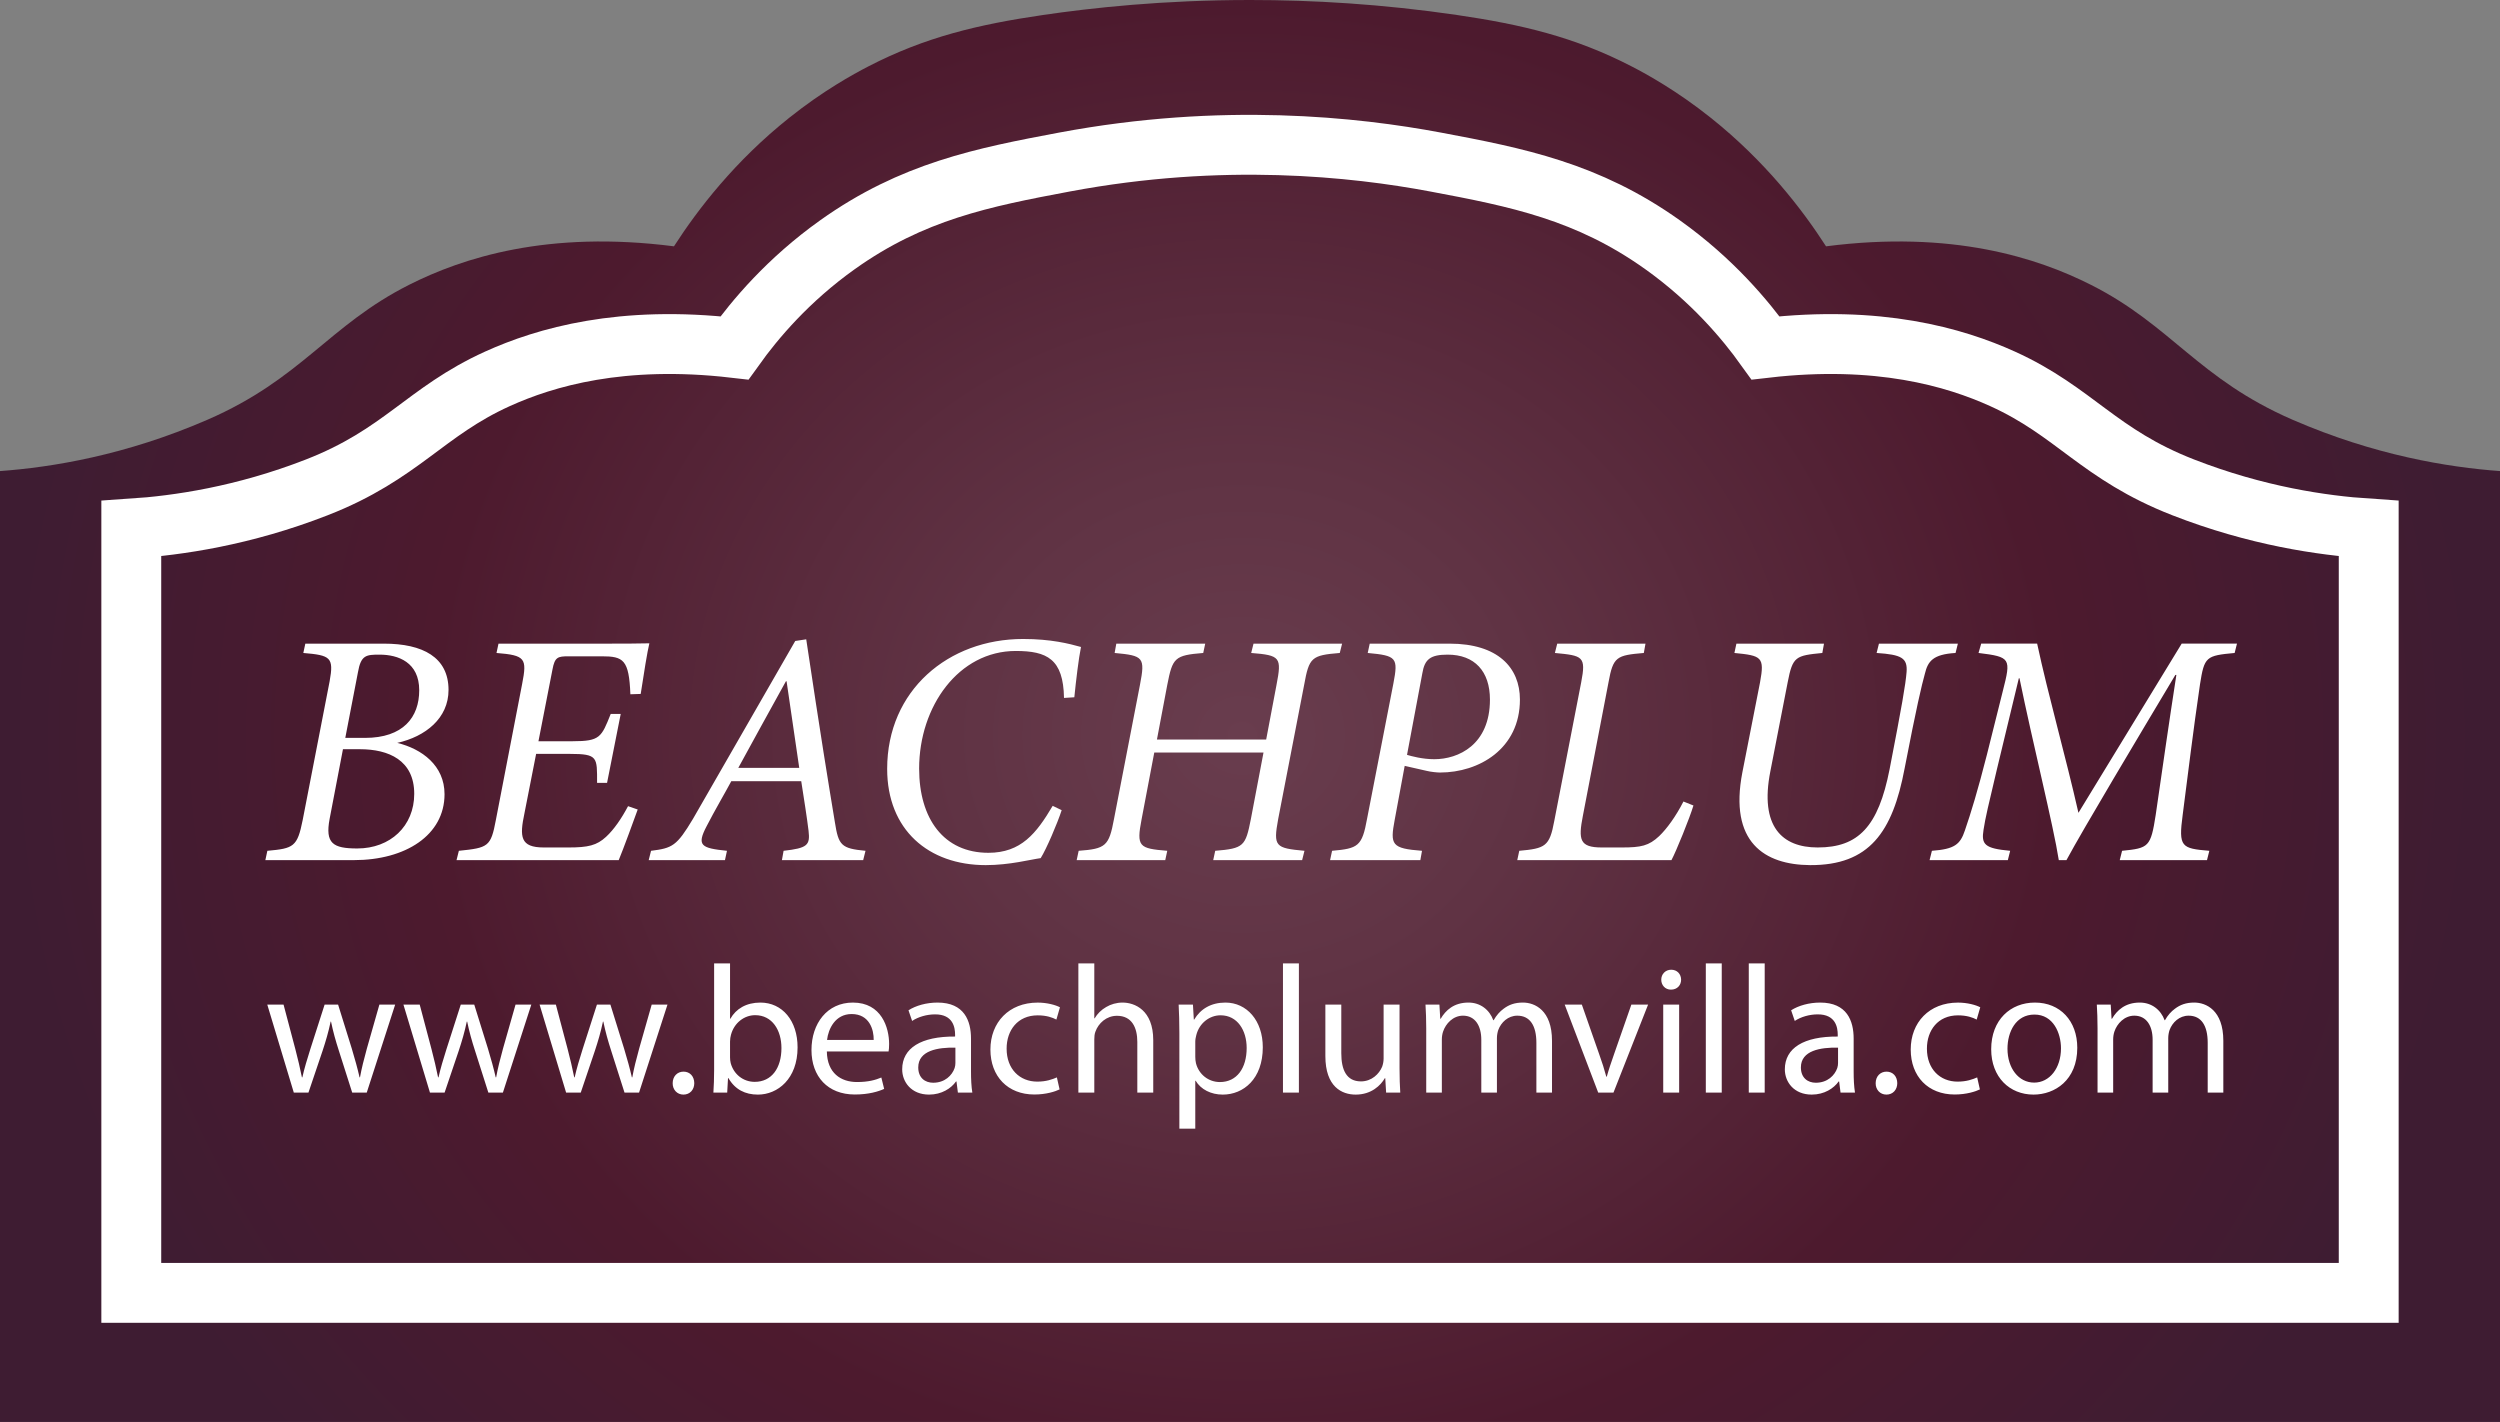 <?xml version="1.0" encoding="utf-8"?>
<!-- Generator: Adobe Illustrator 15.0.0, SVG Export Plug-In . SVG Version: 6.00 Build 0)  -->
<!DOCTYPE svg PUBLIC "-//W3C//DTD SVG 1.1//EN" "http://www.w3.org/Graphics/SVG/1.1/DTD/svg11.dtd">
<svg version="1.1" id="Layer_1" xmlns="http://www.w3.org/2000/svg" xmlns:xlink="http://www.w3.org/1999/xlink" x="0px" y="0px"
	 width="4175.545px" height="2374.922px" viewBox="0 0 4175.545 2374.922" enable-background="new 0 0 4175.545 2374.922"
	 xml:space="preserve">
<rect x="0" y="0" width="4175.545" height="2374.922" fill="#808080" stroke="none"/>
<g>
	<defs>
		<path id="SVGID_1_" d="M1741.404,25.146c-106.223,15.615-195.338,36.224-291.278,85.877
			c-25.438,13.151-75.269,40.541-132.036,85.783c-90.562,72.193-152.388,152.43-192.417,214.603
			c-210.615-27.118-352.998,19.127-442.574,64.382c-134.42,67.898-179.228,156.956-336.731,225.317
			C209.158,760.652,86.569,780.449,0,786.797v1588.125h4175.545V786.797c-86.582-6.348-209.18-26.145-346.361-85.689
			c-157.514-68.361-202.33-157.419-336.748-225.317c-89.576-45.255-231.959-91.5-442.563-64.382
			c-40.05-62.173-101.874-142.409-192.418-214.603c-56.768-45.242-106.602-72.632-132.048-85.783
			c-95.949-49.653-185.052-70.249-291.273-85.877C2308.465,6.662,2191.65,0,2088.055,0C1942.483,0,1822.993,13.144,1741.404,25.146"
			/>
	</defs>
	<clipPath id="SVGID_2_">
		<use xlink:href="#SVGID_1_"  overflow="visible"/>
	</clipPath>
	
		<radialGradient id="SVGID_3_" cx="-961.455" cy="4192.278" r="1" gradientTransform="matrix(2081.728 0 0 1845.026 2003575.375 -7733672.5)" gradientUnits="userSpaceOnUse">
		<stop  offset="0" style="stop-color:#693D4E"/>
		<stop  offset="0.237" style="stop-color:#603344"/>
		<stop  offset="0.657" style="stop-color:#4D1A2E"/>
		<stop  offset="1" style="stop-color:#3E1C32"/>
	</radialGradient>
	<rect clip-path="url(#SVGID_2_)" fill="url(#SVGID_3_)" width="4175.545" height="2374.922"/>
</g>
<g>
	<defs>
		<rect id="SVGID_4_" x="-961.455" y="-1807.722" width="6000" height="6000"/>
	</defs>
	<clipPath id="SVGID_5_">
		<use xlink:href="#SVGID_4_"  overflow="visible"/>
	</clipPath>
	<path clip-path="url(#SVGID_5_)" fill="none" stroke="#FFFFFF" stroke-width="100" stroke-miterlimit="10" d="M1777.79,270.651
		c-136.313,25.585-253.924,48.989-378.871,137.987c-82.795,58.972-138.06,124.841-172.202,172.476
		c-188.498-21.787-315.925,15.381-396.094,51.749C710.327,687.442,670.23,759.017,529.261,813.964
		c-122.781,47.868-232.51,63.762-309.991,68.885v1276.489h3736.998V882.849c-77.475-5.123-187.209-21.017-309.979-68.885
		c-140.969-54.947-181.084-126.522-301.379-181.101c-80.158-36.368-207.596-73.536-396.078-51.749
		c-34.156-47.635-89.418-113.504-172.219-172.476c-124.936-88.998-242.553-112.402-378.865-137.987
		C2262.813,245.316,2042.176,221.026,1777.79,270.651z"/>
	<path clip-path="url(#SVGID_5_)" fill="#FFFFFF" d="M641.225,1075.024c65.088,0,107.918,22.813,107.918,77.322
		c0,47.279-38.385,77.877-85.664,88.443c41.165,10.019,78.989,37.821,78.989,85.668c0,68.418-65.085,110.137-151.299,110.137
		H443.201l3.341-15.579c43.942-3.886,50.059-6.675,58.96-51.171l45.057-231.957c7.235-40.05,1.668-43.392-43.943-47.279
		l3.335-15.584H641.225z M550.559,1367.609c-7.784,41.165,5.566,49.521,46.17,49.521c55.072,0,95.122-37.273,95.122-91.233
		c0-56.183-42.833-74.533-90.676-74.533H572.81L550.559,1367.609z M609.525,1232.446c63.967,0,90.667-34.488,90.667-79.539
		c0-46.731-35.041-59.516-66.19-59.516c-22.251,0-31.152,0.549-36.158,29.466l-21.143,109.589H609.525z M1012.26,1075.024
		c26.7,0,51.731,0,72.31-0.549c-3.337,13.35-9.452,51.732-14.461,84.546l-17.242,0.555c-2.227-57.853-11.685-63.419-47.842-63.419
		h-55.066c-18.359,0-23.366,1.121-27.258,22.254l-23.362,119.601h57.295c45.607,0,47.833-6.676,63.409-45.616h16.691
		l-22.809,115.144h-16.684c0-42.828,1.669-48.394-45.616-48.394h-56.183l-19.465,99.017c-8.344,39.496-7.236,57.299,32.267,57.299
		h41.159c32.814,0,47.282-3.351,62.858-17.803c13.35-12.248,26.14-31.152,36.706-51.184l16.134,5.566
		c-5.558,15.567-24.474,67.305-31.707,84.553H762.501l3.892-15.579c48.948-5.007,53.4-6.675,61.747-51.171l43.945-227.505
		c8.34-42.833,5.557-47.844-42.834-51.731l3.338-15.584H1012.26z M1441.697,1436.594h-135.726l2.784-15.579
		c40.05-4.452,44.502-9.452,41.718-33.375c-2.783-22.804-7.235-50.617-12.241-82.878h-116.81
		c-9.458,17.797-28.365,50.063-41.167,75.094c-17.242,32.821-8.898,36.707,33.935,41.159l-3.337,15.579h-127.38l3.892-15.579
		c35.598-4.452,42.833-7.79,70.087-53.406l170.77-297.031l18.359-2.783c24.475,163.542,36.707,238.083,47.834,305.38
		c6.118,38.936,10.567,43.954,51.177,47.84L1441.697,1436.594z M1313.755,1137.887h-1.108
		c-28.367,51.72-56.741,102.354-79.54,144.621h101.791L1313.755,1137.887z M1773.229,1353.157
		c-7.231,22.254-25.588,65.081-35.04,80.1c-16.693,2.217-51.734,11.682-91.785,11.682c-95.676,0-164.649-58.961-164.649-160.761
		c0-131.271,102.348-216.938,226.95-216.938c46.725,0,76.76,7.784,96.788,13.351c-3.898,18.916-8.344,56.183-11.127,83.997
		l-17.242,1.109c-1.112-65.087-28.369-78.437-80.66-78.437c-95.119,0-161.309,92.347-161.309,196.364
		c0,83.985,41.159,140.734,115.698,140.734c54.509,0,80.101-32.266,107.361-78.431L1773.229,1353.157z M2237.706,1090.608
		c-47.279,3.887-51.177,7.229-59.515,53.4l-43.394,224.167c-8.344,45.616-5.001,48.388,43.947,52.84l-3.897,15.579h-148.519
		l3.343-15.579c47.834-3.886,50.617-7.79,59.516-52.84l21.139-111.252h-182.453l-21.134,111.252
		c-8.904,46.165-4.452,48.954,42.833,52.84l-3.343,15.579H1798.27l3.338-15.579c45.057-3.338,50.611-7.79,58.961-52.84
		l43.387-224.167c8.897-46.171,6.114-48.948-42.273-53.4l2.777-15.584h148.519l-3.332,15.584
		c-47.839,3.887-51.177,7.784-60.075,53.4l-17.253,91.215h182.454l17.248-91.215c8.903-46.171,6.675-49.513-42.273-53.4
		l3.892-15.584h147.959L2237.706,1090.608z M2421.228,1075.024c80.654,0,117.372,40.05,117.372,93.449
		c0,82.335-68.418,121.82-133.5,121.82c-5.012,0-15.578-1.104-22.254-2.784l-36.712-8.338l-16.688,90.118
		c-7.789,41.719-5.565,47.84,45.611,51.726l-2.777,15.579h-150.748l3.338-15.579c43.388-3.886,50.063-7.224,58.412-53.406
		l43.941-225.835c8.338-43.382,5.561-46.714-42.833-51.166l3.338-15.584H2421.228z M2350.031,1260.809
		c7.783,2.234,25.58,7.236,45.604,7.236c40.05,0,92.896-23.918,92.896-99.572c0-47.279-25.586-75.082-70.642-75.082
		c-28.929,0-38.381,7.784-42.278,31.147L2350.031,1260.809z M2828.414,1345.361c-6.115,20.585-28.928,76.763-36.719,91.233h-257.541
		l3.336-15.579c43.389-3.886,50.623-7.224,58.407-49.503l45.057-231.956c8.344-43.399,2.782-44.496-43.942-48.948l3.893-15.584
		h147.41l-2.783,15.584c-45.611,3.887-51.178,6.115-58.961,48.948l-42.834,223.053c-7.789,40.05-5.56,52.853,31.707,52.853h33.375
		c32.261,0,45.063-2.784,62.304-18.918c12.79-12.235,27.809-32.82,40.604-57.852L2828.414,1345.361z M3266.188,1090.608
		c-37.822,2.218-46.166,13.898-51.172,34.484c-5.561,20.019-13.904,55.069-33.93,158.531
		c-20.024,106.239-58.966,161.868-157.977,161.314c-75.648-0.561-135.723-37.827-112.921-155.193l29.483-150.188
		c7.789-42.278,2.777-44.496-42.833-48.948l3.337-15.584h146.296l-2.783,15.584c-44.502,4.452-49.502,5.549-57.852,48.948
		l-28.923,148.519c-18.351,92.891,20.024,127.387,78.985,127.387c67.864,0,101.239-34.496,120.155-130.724
		c20.58-106.246,26.701-141.296,28.363-162.429c1.668-23.363-8.338-28.918-50.057-31.701l3.893-15.584h131.83L3266.188,1090.608z
		 M3732.34,1090.608c-47.834,4.452-50.623,6.115-57.846,52.286c-11.682,79.546-19.477,145.181-28.93,218.046
		c-7.229,53.954-2.223,56.189,44.502,60.075l-3.896,15.579h-145.736l3.893-15.579c44.502-4.452,47.838-6.121,56.183-60.075
		c11.681-80.648,22.254-154.634,34.483-233.631h-1.662c-61.189,102.348-154.086,257.554-181.895,309.285h-12.795
		c-8.898-57.299-43.948-197.473-65.643-303.718h-1.107l-36.713,152.416c-13.35,56.184-19.471,81.77-22.254,100.686
		c-3.893,24.465,1.668,31.152,44.502,35.038l-3.893,15.579h-130.717l3.893-15.579c37.826-2.777,47.285-10.573,55.068-33.924
		c10.012-28.929,21.693-67.315,36.713-126.282l26.699-106.8c13.904-54.503,13.35-56.731-40.604-63.401l4.445-15.584h93.457
		c18.355,85.666,47.832,189.135,68.973,282.584l172.436-282.584h92.342L3732.34,1090.608z"/>
	<path clip-path="url(#SVGID_5_)" fill="#FFFFFF" d="M473.586,1677.863l19.751,74.599c4.232,16.412,7.958,31.787,10.928,46.91h0.741
		c3.273-14.809,8.134-30.767,13.17-46.695l24.016-74.813h22.49l22.875,73.53c5.246,17.434,9.581,33.013,12.982,47.979h0.718
		c2.673-14.879,6.64-30.375,11.407-47.746l20.999-73.763h26.356l-47.478,147.013h-24.29l-22.341-70.162
		c-5.315-16.484-9.464-31.188-13.046-48.459h-0.607c-3.714,17.75-8.274,32.99-13.461,48.703l-23.634,69.918h-24.451l-44.315-147.013
		H473.586z M700.997,1677.863l19.748,74.599c4.236,16.412,7.961,31.787,10.931,46.91h0.741c3.273-14.809,8.134-30.767,13.169-46.695
		l24.016-74.813h22.491l22.875,73.53c5.245,17.434,9.581,33.013,12.983,47.979h0.717c2.672-14.879,6.64-30.375,11.407-47.746
		l21-73.763h26.355l-47.478,147.013h-24.29l-22.341-70.162c-5.322-16.484-9.464-31.188-13.047-48.459h-0.606
		c-3.714,17.75-8.273,32.99-13.461,48.703l-23.633,69.918h-24.451l-44.315-147.013H700.997z M928.408,1677.863l19.748,74.599
		c4.236,16.412,7.962,31.787,10.931,46.91h0.736c3.279-14.809,8.139-30.767,13.174-46.695l24.017-74.813h22.49l22.875,73.53
		c5.245,17.434,9.581,33.013,12.982,47.979h0.717c2.672-14.879,6.637-30.375,11.407-47.746l21-73.763h26.355l-47.477,147.013h-24.29
		l-22.345-70.162c-5.319-16.484-9.461-31.188-13.044-48.459h-0.607c-3.713,17.75-8.273,32.99-13.46,48.703l-23.634,69.918h-24.451
		l-44.315-147.013H928.408z M1123.509,1809.157c0-11.226,7.521-19.295,18.131-19.295c10.745,0,17.884,7.952,17.954,19.295
		c0,10.725-7.124,19.063-18.132,19.063C1130.828,1828.219,1123.348,1819.881,1123.509,1809.157 M1191.527,1824.875
		c0.717-10.105,1.219-24.85,1.219-37.92v-177.914h26.578v92.418h0.607c9.385-16.537,26.414-26.946,50.126-26.946
		c36.526,0,62.193,30.353,62.057,74.866c0,52.74-33.402,78.84-66.2,78.84c-21.203,0-38.162-8.338-49.256-27.51h-0.718l-1.354,24.166
		H1191.527z M1219.325,1765.956c0,3.285,0.385,6.646,1.108,9.676c5.024,18.583,20.787,31.297,40.097,31.297
		c28.127,0,44.654-22.768,44.654-56.516c0-29.56-15.275-54.859-43.872-54.859c-18.117,0-35.102,12.686-40.452,32.861
		c-0.829,3.268-1.535,6.881-1.535,11.121V1765.956z M1431.332,1807.231c19.132,0,30.837-3.431,40.721-7.525l4.68,18.985
		c-9.348,4.282-25.685,9.371-49.048,9.371c-45.173,0-72.334-30.085-72.334-74.195c0-44.549,26.239-79.354,69.172-79.354
		c47.962,0,60.507,42.087,60.507,69.143c0,5.612-0.321,9.64-0.916,12.545h-103.092
		C1381.55,1792.336,1404.485,1807.231,1431.332,1807.231 M1459.271,1736.964c0.271-16.847-6.896-43.29-36.876-43.29
		c-27.295,0-38.915,24.682-41.051,43.29H1459.271z M1599.888,1824.875l-2.352-18.578h-0.799
		c-8.076,11.49-23.929,21.922-44.978,21.922c-29.702,0-44.904-21.087-44.904-42.18c0-35.615,31.555-55.18,88.35-54.777v-3.115
		c0-11.95-3.358-34.075-33.471-33.918c-13.683,0-27.99,4.078-38.306,10.958l-6.068-17.772c12.18-7.86,29.979-12.901,48.528-12.901
		c44.934,0,55.895,30.726,55.895,60.181v54.998c0,12.563,0.568,25.078,2.22,35.184H1599.888z M1595.732,1749.799
		c-28.932-0.612-62.062,4.58-62.062,33.014c0,17.557,11.55,25.598,24.965,25.598c19.359,0,31.56-12.189,35.828-24.617
		c0.925-2.842,1.269-5.864,1.269-8.42V1749.799z M1727.563,1828.062c-44.332,0-73.355-30.172-73.355-75.111
		c0-45.313,30.905-78.385,78.986-78.385c15.762,0,29.947,3.997,37.156,7.83l-5.945,20.532c-6.547-3.488-16.557-7.071-31.264-7.071
		c-33.538,0-51.935,25.147-51.859,55.683c0,34.057,21.892,55.004,51.211,55.004c14.973,0,25.172-3.787,32.725-7.061l4.525,20.071
		C1762.713,1822.997,1747.344,1828.062,1727.563,1828.062 M1801.118,1609.042h26.606v91.781h0.607
		c4.429-7.516,11.063-14.242,19.226-18.876c7.783-4.621,17.236-7.434,27.377-7.434c19.82,0,51.235,12.09,51.235,62.817v87.545
		h-26.602v-84.627c0-23.736-8.962-43.656-33.988-43.656c-17.492,0-30.959,12.224-36.058,26.688
		c-1.389,3.739-1.798,7.795-1.798,12.737v88.857h-26.606V1609.042z M1968.588,1677.863h23.882l1.476,25.054h0.607
		c10.701-17.93,28.299-28.403,52.186-28.403c35.592,0,62.409,29.991,62.409,74.61c0,52.985-32.405,79.096-66.849,79.096
		c-19.658,0-36.555-8.56-45.319-23.17h-0.607v80.019h-26.571v-159.325C1969.802,1707.013,1969.294,1691.738,1968.588,1677.863
		 M1996.373,1765.034c0,3.781,0.385,7.457,1.162,10.877c4.801,18.694,21.004,31.355,39.968,31.355
		c28.351,0,44.706-23.251,44.706-56.941c0-29.332-15.363-54.561-43.668-54.561c-18.198,0-35.382,12.895-40.452,32.984
		c-0.864,3.447-1.716,7.346-1.716,10.863V1765.034z M2169.444,1824.875h-26.605v-215.834h26.605V1824.875z M2337.527,1784.639
		c0,15.41,0.496,28.602,1.215,40.236h-23.625l-1.425-24.045h-0.747c-6.781,11.834-22.318,27.389-48.662,27.389
		c-23,0-50.635-12.895-50.635-64.434v-85.923h26.602v81.227c0,28.001,8.729,47.075,32.861,47.075
		c17.907,0,30.439-12.539,35.376-24.541c1.388-3.852,2.439-8.631,2.439-13.719v-90.042h26.601V1784.639z M2382.111,1717.568
		c0-15.345-0.502-27.522-1.22-39.705h23.24l1.405,23.671h0.741c8.187-13.985,21.893-27.021,46.41-27.021
		c19.926,0,35.138,12.137,41.438,29.472h0.607c4.709-8.361,10.508-14.709,16.588-19.133c8.898-6.686,18.479-10.339,32.342-10.339
		c19.635,0,48.534,12.655,48.534,63.786v86.576h-26.093v-83.146c0-28.474-10.497-45.33-31.904-45.33
		c-15.328,0-27.092,11.14-31.812,24.051c-1.272,3.862-2.188,8.653-2.188,13.414v91.011h-26.093v-88.233
		c0-23.409-10.351-40.242-30.558-40.242c-16.652,0-28.882,13.297-33.322,26.689c-1.313,3.909-2.025,8.575-2.025,13.163v88.623
		h-26.092V1717.568z M2642.004,1677.863l28.83,82.429c4.953,13.623,8.758,25.76,12.037,37.966h0.799
		c3.367-12.206,7.58-24.441,12.307-37.966l28.766-82.429h27.954l-57.847,147.013h-25.498l-55.984-147.013H2642.004z
		 M2807.817,1636.307c0.017,9.091-6.384,16.605-17.009,16.605c-9.674,0-16.162-7.515-16.139-16.605
		c-0.023-9.184,6.826-16.652,16.629-16.652C2801.276,1619.655,2807.746,1626.959,2807.817,1636.307 M2777.943,1677.863h26.602
		v147.013h-26.602V1677.863z M2875.682,1824.875h-26.602v-215.834h26.602V1824.875z M2947.432,1824.875h-26.595v-215.834h26.595
		V1824.875z M3074.094,1824.875l-2.352-18.578h-0.805c-8.07,11.49-23.923,21.922-44.975,21.922
		c-29.699,0-44.904-21.087-44.904-42.18c0-35.615,31.561-55.18,88.355-54.777v-3.115c0-11.95-3.366-34.075-33.479-33.918
		c-13.683,0-27.983,4.078-38.3,10.958l-6.068-17.772c12.184-7.86,29.973-12.901,48.528-12.901c44.934,0,55.897,30.726,55.897,60.181
		v54.998c0,12.563,0.565,25.078,2.217,35.184H3074.094z M3069.934,1749.799c-28.929-0.612-62.053,4.58-62.053,33.014
		c0,17.557,11.541,25.598,24.955,25.598c19.365,0,31.572-12.189,35.832-24.617c0.928-2.842,1.266-5.864,1.266-8.42V1749.799z
		 M3132.769,1809.157c0-11.226,7.521-19.295,18.129-19.295c10.741,0,17.884,7.952,17.954,19.295
		c0,10.725-7.119,19.063-18.129,19.063C3140.086,1828.219,3132.605,1819.881,3132.769,1809.157 M3264.676,1828.062
		c-44.34,0-73.361-30.172-73.361-75.111c0-45.313,30.906-78.385,78.986-78.385c15.76,0,29.949,3.997,37.156,7.83l-5.947,20.532
		c-6.547-3.488-16.553-7.071-31.256-7.071c-33.545,0-51.936,25.147-51.871,55.683c0,34.057,21.902,55.004,51.211,55.004
		c14.984,0,25.184-3.787,32.734-7.061l4.521,20.071C3299.818,1822.997,3284.455,1828.062,3264.676,1828.062 M3469.506,1749.958
		c0,54.444-37.774,78.262-73.109,78.262c-39.875,0-70.672-29.063-70.672-75.735c0-49.192,32.337-77.971,73.006-77.971
		C3440.996,1674.513,3469.506,1705.175,3469.506,1749.958 M3352.933,1751.661c0,32.256,18.479,56.527,44.562,56.527
		c25.637,0,44.799-23.957,44.799-57.32c0-24.861-12.533-56.317-44.31-56.317C3366.58,1694.55,3352.933,1723.782,3352.933,1751.661
		 M3503.348,1717.568c0-15.345-0.502-27.522-1.213-39.705h23.228l1.406,23.671h0.747c8.18-13.985,21.893-27.021,46.41-27.021
		c19.92,0,35.143,12.137,41.438,29.472h0.612c4.697-8.361,10.497-14.709,16.582-19.133c8.898-6.686,18.484-10.339,32.349-10.339
		c19.628,0,48.534,12.655,48.534,63.786v86.576h-26.1v-83.146c0-28.474-10.502-45.33-31.904-45.33
		c-15.334,0-27.098,11.14-31.807,24.051c-1.282,3.862-2.188,8.653-2.188,13.414v91.011h-26.098v-88.233
		c0-23.409-10.357-40.242-30.553-40.242c-16.658,0-28.887,13.297-33.334,26.689c-1.307,3.909-2.012,8.575-2.012,13.163v88.623h-26.1
		V1717.568z"/>
</g>
</svg>
